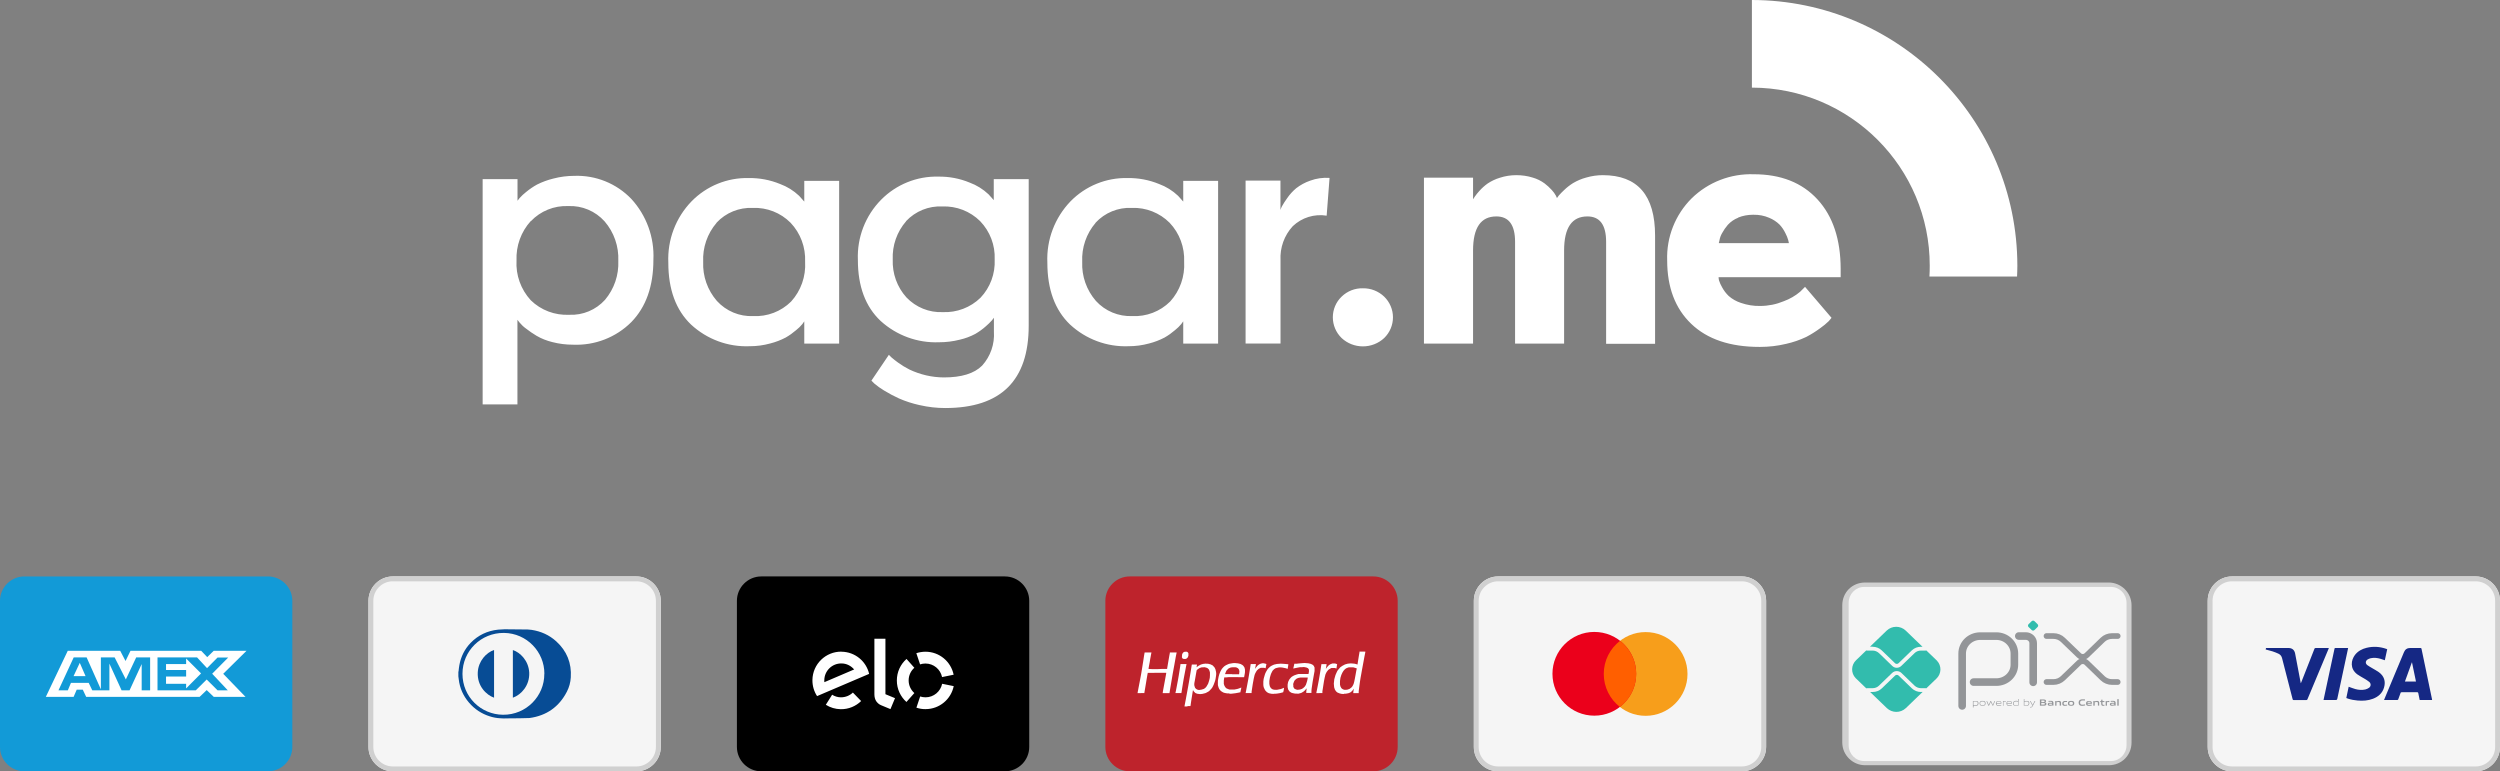 <svg viewBox="0 0 328.4 101.32" xmlns="http://www.w3.org/2000/svg" id="Camada_2">
  <rect x="0" y="0" width="328.4" height="101.32" fill="#808080" stroke="none"/>
  <defs>
    <style>
      .cls-1, .cls-2 {
        fill: #152884;
      }

      .cls-3, .cls-4 {
        fill: none;
        stroke: #939598;
        stroke-linecap: round;
        stroke-linejoin: round;
      }

      .cls-5, .cls-6 {
        fill: #d0d0d0;
      }

      .cls-7 {
        fill: #32bcad;
      }

      .cls-8 {
        fill: #f79e1b;
      }

      .cls-9, .cls-10 {
        fill: #074c95;
      }

      .cls-11, .cls-12, .cls-13, .cls-14, .cls-2, .cls-10, .cls-15 {
        fill-rule: evenodd;
      }

      .cls-12 {
        fill: #129ad7;
      }

      .cls-16 {
        fill: #fff;
      }

      .cls-6 {
        isolation: isolate;
      }

      .cls-13, .cls-17 {
        fill: #f5f5f5;
      }

      .cls-4 {
        stroke-width: .75px;
      }

      .cls-18 {
        fill: #eb001b;
      }

      .cls-14 {
        fill: #ff5f00;
      }

      .cls-19 {
        fill: #939598;
      }

      .cls-15 {
        fill: #be232c;
      }
    </style>
  </defs>
  <g data-sanitized-data-name="Camada_1" data-name="Camada_1" id="Camada_1-2">
    <g>
      <g id="logo_pagarme-white">
        <path d="M253.44,36.33h11.52c.02-.47.04-.94.04-1.42-.02-19.26-15.62-34.87-34.87-34.91v11.51c12.91.02,23.37,10.49,23.36,23.4,0,.47-.01.95-.04,1.42h0Z" class="cls-16" id="hat"></path>
        <path d="M120.81,53.22c-.94-.21-1.86-.5-2.74-.89-.67-.31-1.32-.65-1.95-1.04-.45-.27-.87-.57-1.27-.91l-.38-.38,2.29-3.39.32.32c.28.25.58.48.89.7.47.34.97.65,1.49.91,1.41.67,2.95,1.03,4.52,1.04,2.32,0,3.99-.51,5.03-1.55,1.1-1.22,1.66-2.83,1.55-4.47v-1.82c-.08.12-.17.23-.26.34-.25.28-.52.54-.8.78-.42.38-.89.71-1.38,1-.64.34-1.33.6-2.04.76-.89.23-1.82.34-2.74.34-2.82.11-5.57-.9-7.66-2.8-1.99-1.87-2.99-4.54-2.99-8.02-.12-2.95.99-5.81,3.06-7.91,1.98-2,4.69-3.1,7.5-3.03,1.41-.02,2.81.24,4.11.78.93.34,1.78.87,2.5,1.55l.68.76v-2.76h4.59v19.25c0,7.21-3.65,10.81-10.94,10.82h-.03c-1.12,0-2.25-.13-3.34-.38h0ZM119.03,29.06c-1.21,1.39-1.84,3.19-1.76,5.03-.07,1.83.57,3.62,1.8,4.98,1.24,1.3,2.98,2.01,4.77,1.93,1.84.08,3.64-.6,4.96-1.89,1.28-1.35,1.95-3.17,1.86-5.03.08-1.87-.61-3.68-1.91-5.03-1.31-1.3-3.11-2-4.96-1.93-1.79-.09-3.54.62-4.77,1.93h0ZM63.4,53.13v-29.6h4.58v2.84c.06-.08.15-.2.28-.36.26-.29.55-.55.85-.79.45-.37.93-.7,1.44-.98.68-.34,1.39-.6,2.12-.78.91-.24,1.84-.36,2.78-.36,2.81-.1,5.53,1,7.48,3.03,1.99,2.17,3.04,5.05,2.9,7.99,0,3.48-.97,6.21-2.9,8.19-2.02,2.02-4.8,3.09-7.65,2.97-.92,0-1.83-.11-2.72-.34-.73-.18-1.43-.45-2.08-.83-.49-.29-.95-.61-1.4-.96-.32-.23-.6-.5-.85-.8l-.26-.34v11.11h-4.57ZM69.72,29.04c-1.28,1.41-1.95,3.27-1.87,5.18-.11,1.92.57,3.8,1.87,5.22,1.34,1.31,3.17,2,5.05,1.91,1.79.08,3.51-.64,4.71-1.97,1.2-1.43,1.82-3.25,1.74-5.11.08-1.9-.56-3.75-1.8-5.19-1.21-1.35-2.96-2.09-4.77-2.01-1.85-.08-3.65.65-4.92,1.99h0ZM231.13,45.57c-3.87,0-6.86-1.01-8.97-3.03-2.11-2.02-3.16-4.8-3.16-8.33-.11-3.05,1.06-6.01,3.22-8.16,2.17-2.12,5.12-3.26,8.15-3.16,3.56,0,6.35,1.1,8.38,3.31,2.02,2.2,3.03,5.24,3.04,9.11v1.1h-16.04c0,.14.03.29.06.43.1.31.24.61.4.89.23.43.52.81.87,1.15.47.41,1.02.72,1.61.91.81.28,1.67.42,2.52.4,1.06,0,2.12-.21,3.1-.62.79-.29,1.52-.71,2.16-1.25l.64-.64,3.48,4.07c-.08.11-.2.25-.36.43-.34.33-.71.64-1.1.91-.59.44-1.21.83-1.86,1.17-.85.4-1.74.71-2.65.91-1.12.27-2.27.4-3.42.4h-.06ZM228.33,28.6c-.52.2-.98.52-1.36.93-.29.34-.55.71-.76,1.1-.17.29-.28.6-.34.93l-.09.38h9.21c-.03-.11-.06-.25-.09-.4-.09-.31-.21-.61-.36-.89-.2-.42-.46-.81-.78-1.15-.39-.38-.85-.68-1.36-.89-.64-.28-1.34-.41-2.04-.4h-.1c-.66,0-1.32.12-1.94.37h0ZM176.23,44.4c-.73-.71-1.15-1.69-1.15-2.72,0-1.02.41-2,1.15-2.71.75-.73,1.76-1.13,2.8-1.1,1.04-.02,2.05.38,2.8,1.1.73.71,1.15,1.69,1.15,2.71,0,1.02-.41,2-1.15,2.72-.76.71-1.76,1.1-2.8,1.1-1.04,0-2.04-.39-2.8-1.1h0ZM148.23,45.48c-2.83.11-5.58-.92-7.66-2.84-1.99-1.9-2.99-4.61-2.99-8.14-.13-2.99.97-5.9,3.05-8.06,1.97-2.01,4.69-3.12,7.5-3.05,1.41-.02,2.81.24,4.12.78.93.34,1.78.87,2.5,1.55l.68.76v-2.72h4.58v21.38h-4.58v-2.93c-.06.08-.14.21-.26.36-.24.29-.51.55-.81.79-.43.37-.89.7-1.38.98-.65.34-1.33.6-2.04.78-.88.24-1.78.36-2.69.36h-.05ZM143.92,29.27c-1.22,1.42-1.85,3.26-1.76,5.13-.08,1.88.57,3.71,1.8,5.13,1.22,1.34,2.97,2.06,4.77,1.99,1.86.09,3.66-.6,4.98-1.91,1.29-1.42,1.95-3.3,1.84-5.22.08-1.9-.6-3.75-1.91-5.13-1.31-1.31-3.11-2.02-4.96-1.95-1.8-.09-3.55.63-4.77,1.95h0ZM98.44,45.48c-2.83.11-5.58-.92-7.66-2.84-1.99-1.9-2.99-4.61-2.99-8.14-.13-2.99.97-5.91,3.06-8.06,1.97-2.01,4.69-3.12,7.5-3.05,1.41-.02,2.81.24,4.12.78.93.34,1.78.87,2.5,1.55l.68.76v-2.72h4.58v21.38s-4.58,0-4.58,0v-2.93c-.08.12-.17.24-.25.36-.24.29-.51.55-.81.79-.43.37-.89.7-1.38.98-.65.34-1.33.6-2.04.78-.87.24-1.78.36-2.68.36h-.05ZM94.13,29.27c-1.22,1.42-1.85,3.26-1.76,5.13-.08,1.88.57,3.71,1.8,5.13,1.22,1.34,2.97,2.07,4.77,1.99,1.86.09,3.66-.6,4.98-1.91,1.29-1.42,1.95-3.3,1.84-5.22.08-1.9-.6-3.75-1.91-5.13-1.31-1.32-3.11-2.02-4.96-1.95-1.8-.08-3.55.63-4.77,1.95h0ZM210.98,45.14v-13.36c0-2.24-.82-3.35-2.46-3.35-2.04,0-3.05,1.48-3.06,4.45v12.26h-6.44v-13.36c0-2.24-.82-3.35-2.46-3.35-2.04,0-3.05,1.48-3.06,4.45v12.26h-6.45v-21.8h6.45v2.84c.06-.09.13-.2.22-.34.19-.27.39-.52.61-.76.32-.36.69-.69,1.08-.97.5-.33,1.04-.59,1.61-.76.7-.23,1.43-.34,2.16-.34.73,0,1.46.1,2.16.32.56.16,1.08.42,1.55.76.34.26.66.55.95.87.22.23.4.49.55.76l.13.3c.06-.09.13-.19.23-.32.22-.25.45-.49.7-.72.36-.35.76-.66,1.19-.93.53-.31,1.1-.56,1.7-.72.72-.21,1.46-.32,2.2-.32,4.58,0,6.87,2.65,6.87,7.94v14.21h-6.44ZM163.62,45.14v-21.42h4.58v3.86c.05-.16.11-.32.19-.47.21-.37.43-.72.68-1.06.33-.49.73-.93,1.19-1.32.56-.43,1.18-.77,1.85-1,.81-.3,1.68-.42,2.54-.36l-.38,4.96c-1.62-.26-3.26.25-4.45,1.38-1.12,1.21-1.7,2.83-1.61,4.48v10.94h-4.58Z" class="cls-16" id="pagarme"></path>
      </g>
      <g>
        <g id="Artboard">
          <g id="visa">
            <path d="M328.4,98.12c0,1.76-1.44,3.2-3.2,3.2h-32c-1.76,0-3.2-1.44-3.2-3.2v-19.2c0-1.76,1.44-3.2,3.2-3.2h32c1.76,0,3.2,1.44,3.2,3.2v19.2Z" class="cls-13" id="Path"></path>
            <path d="M325.2,75.72h-32c-1.76,0-3.2,1.44-3.2,3.2v19.2c0,1.76,1.44,3.2,3.2,3.2h32c1.76,0,3.2-1.44,3.2-3.2v-19.2c0-1.76-1.44-3.2-3.2-3.2ZM325.2,76.36c1.41,0,2.56,1.15,2.56,2.56v19.2c0,1.41-1.15,2.56-2.56,2.56h-32c-1.41,0-2.56-1.15-2.56-2.56v-19.2c0-1.41,1.15-2.56,2.56-2.56h32Z" class="cls-5" id="Shape"></path>
            <path d="M317.36,89.52c-.18-.85-.35-1.68-.52-2.51,0,0-.02,0-.02,0-.3.84-.61,1.67-.91,2.52.5,0,.97,0,1.46,0ZM313.17,91.94c.1-.25.21-.5.31-.75.77-1.84,1.54-3.69,2.31-5.53.15-.36.42-.54.81-.54.45,0,.9,0,1.35,0,.09,0,.12.02.14.11.46,2.19.91,4.39,1.37,6.58,0,.04.01.09.02.14h-1.63c-.06-.3-.13-.59-.18-.88-.02-.11-.06-.14-.17-.14-.67,0-1.34,0-2.01,0-.09,0-.14.03-.16.12-.09.28-.19.55-.3.82-.01.04-.07.08-.11.08-.58,0-1.15,0-1.73,0-.01,0-.02,0-.05,0Z" class="cls-1" data-sanitized-data-name="Shape" data-name="Shape" id="Shape-2"></path>
            <path d="M313.58,85.3c-.1.48-.2.95-.31,1.43-.19-.06-.38-.14-.57-.19-.42-.12-.84-.17-1.27-.08-.15.03-.31.1-.44.18-.28.2-.29.52-.02.73.21.16.45.28.68.42.28.17.58.32.85.52.68.5.9,1.19.67,1.99-.22.76-.75,1.22-1.46,1.49-.65.25-1.33.29-2.02.23-.43-.04-.86-.11-1.27-.25-.07-.02-.13-.05-.21-.08.11-.5.21-.99.31-1.48.29.1.57.22.86.3.43.12.88.16,1.32.06.17-.04.35-.12.49-.22.27-.19.29-.55.04-.77-.19-.16-.41-.29-.62-.42-.32-.2-.66-.36-.96-.58-1-.75-.82-1.87-.3-2.55.39-.5.91-.78,1.51-.93.88-.22,1.76-.16,2.62.14.03.01.06.02.1.04Z" class="cls-2" data-sanitized-data-name="Path" data-name="Path" id="Path-2"></path>
            <path d="M308.45,85.13c-.05.22-.09.44-.14.66-.43,2-.86,3.99-1.28,5.99-.03.13-.07.17-.21.17-.48,0-.96,0-1.45,0h-.15c.05-.21.09-.41.13-.61.44-2.04.87-4.08,1.31-6.12.01-.06.03-.1.1-.1.54,0,1.08,0,1.62,0,.02,0,.03,0,.06.01Z" class="cls-2" data-sanitized-data-name="Path" data-name="Path" id="Path-3"></path>
            <path d="M297.66,85.12h.13c.94,0,1.87,0,2.81,0,.49,0,.8.25.89.74.24,1.28.48,2.56.73,3.84,0,0,0,.02.02.05.03-.06.05-.1.06-.14.58-1.45,1.15-2.91,1.72-4.37.04-.1.09-.12.18-.12.53,0,1.05,0,1.58,0h.14c-.03.07-.05.12-.07.18-.91,2.18-1.83,4.36-2.74,6.55-.03.08-.07.11-.16.11-.55,0-1.1,0-1.65,0-.09,0-.12-.03-.14-.11-.46-1.8-.93-3.6-1.39-5.4-.07-.27-.22-.46-.47-.58-.51-.24-1.04-.4-1.59-.53-.03,0-.05-.01-.09-.02,0-.03.01-.07.02-.1,0-.03.01-.05.02-.1Z" class="cls-2" data-sanitized-data-name="Path" data-name="Path" id="Path-4"></path>
          </g>
        </g>
        <g>
          <path d="M277,76.52h-32c-1.7,0-3,1.3-3,3v18c0,1.7,1.4,3,3,3h32c1.7,0,3-1.3,3-3v-18c0-1.7-1.4-3-3-3Z" class="cls-6"></path>
          <g>
            <path d="M277.31,77.1c1.12,0,2.03.94,2.03,2.08v18.71c0,1.14-.91,2.08-2.03,2.08h-32.44c-1.12,0-2.03-.94-2.03-2.08v-18.71c0-1.14.91-2.08,2.03-2.08h32.44" class="cls-17"></path>
            <path d="M257.75,92.73v-6.88c0-1.27,1.06-2.29,2.38-2.29h2.11c1.31,0,2.37,1.03,2.37,2.29v1.46c0,1.27-1.06,2.29-2.38,2.29h-2.98M265.19,83.55h.91c.54,0,.98.42.98.94v5.14" class="cls-3"></path>
            <path d="M266.88,82.76l-.41-.4c-.1-.1-.1-.26,0-.36l.41-.4c.1-.1.27-.1.37,0l.41.4c.1.1.1.26,0,.36,0,0,0,0,0,0l-.41.4c-.1.1-.27.1-.37,0,0,0,0,0,0,0" class="cls-7"></path>
            <path d="M268.83,83.55h.91c.47,0,.91.18,1.24.5l2.12,2.04c.27.26.72.26.99,0,0,0,0,0,0,0l2.11-2.04c.33-.32.78-.5,1.24-.5h.74M268.83,89.59h.91c.47,0,.91-.18,1.24-.5l2.12-2.04c.27-.26.72-.26.99,0,0,0,0,0,0,0l2.11,2.04c.33.32.78.5,1.24.5h.74" class="cls-4"></path>
            <path d="M252.34,90.9c-.45,0-.88-.17-1.2-.48l-1.74-1.68c-.13-.12-.33-.12-.46,0l-1.74,1.68c-.32.31-.75.48-1.2.48h-.34l2.2,2.12c.7.66,1.79.66,2.49,0l2.21-2.13h-.21ZM245.99,84.96c.45,0,.88.17,1.2.48l1.74,1.68c.13.12.33.12.46,0,0,0,0,0,0,0l1.74-1.68c.32-.31.75-.48,1.2-.48h.21l-2.21-2.13c-.7-.66-1.79-.66-2.49,0l-2.2,2.12h.34Z" class="cls-7"></path>
            <path d="M254.38,86.73l-1.34-1.29s-.06.02-.1.02h-.61c-.32,0-.62.12-.84.34l-1.74,1.68c-.16.15-.37.24-.59.24-.22,0-.43-.08-.59-.24l-1.74-1.68c-.22-.21-.53-.34-.84-.34h-.75s-.06,0-.09-.02l-1.34,1.29c-.66.63-.69,1.68-.06,2.34.02.02.04.04.06.06l1.34,1.29s.06-.02.09-.02h.75c.32,0,.62-.12.84-.34l1.74-1.68c.33-.3.85-.3,1.18,0l1.74,1.68c.22.21.53.34.84.34h.61s.07,0,.1.02l1.34-1.29c.66-.63.69-1.68.06-2.34-.02-.02-.04-.04-.06-.06" class="cls-7"></path>
            <path d="M259.56,92.14c-.1,0-.21.02-.33.05v.42c.08.03.17.04.25.04.22,0,.32-.07.32-.26,0-.17-.08-.25-.25-.25M259.16,92.92v-.83h.06v.04c.11-.02.25-.05.35-.05.08,0,.16.01.22.06.08.06.1.15.1.26s-.04.21-.14.27c-.08.04-.17.06-.25.06-.09,0-.18-.01-.26-.04v.24h-.07ZM260.43,92.14c-.22,0-.32.07-.32.25s.1.26.32.26.31-.07.31-.25-.1-.26-.31-.26M260.71,92.65c-.08.05-.18.07-.28.07-.1,0-.2-.02-.28-.07-.08-.06-.11-.14-.11-.26s.03-.2.11-.26c.09-.05.18-.07.28-.06.11,0,.21.02.28.06.08.06.11.15.11.26s-.03.2-.11.26M261.75,92.7l-.24-.5h0l-.24.5h-.07l-.26-.61h.08l.22.51h0l.23-.51h.07l.24.51h0l.21-.51h.08l-.26.61h-.07ZM262.54,92.14c-.2,0-.27.09-.28.21h.57c0-.14-.08-.21-.28-.21M262.54,92.72c-.12,0-.2-.02-.26-.07-.07-.06-.1-.15-.1-.25s.03-.2.12-.26c.07-.04.16-.07.25-.06.09,0,.17.02.25.06.09.06.11.16.11.28h-.65c0,.12.05.23.29.23.11,0,.22-.02.33-.03v.06c-.1.02-.22.04-.33.04M263.11,92.7v-.61h.06v.04c.14-.03.2-.05.32-.05h0v.07h-.02c-.1,0-.16.01-.3.05v.51h-.07ZM263.93,92.14c-.2,0-.27.09-.28.21h.57c0-.14-.08-.21-.28-.21M263.93,92.72c-.12,0-.2-.02-.26-.07-.07-.06-.1-.15-.1-.25s.03-.2.12-.26c.07-.04.16-.07.25-.06.08,0,.17,0,.25.06.09.06.11.16.11.28h-.65c0,.13.05.23.29.23.11,0,.22-.02.32-.03v.06c-.1.02-.22.04-.33.04M265.09,92.18c-.08-.03-.17-.04-.25-.04-.22,0-.32.07-.32.26,0,.18.08.25.25.25.1,0,.21-.02.33-.05v-.42ZM265.11,92.7v-.04c-.11.02-.25.05-.35.05-.08,0-.16-.02-.22-.06-.08-.06-.1-.15-.1-.26s.04-.21.14-.27c.08-.04.17-.06.25-.06.09,0,.18.01.26.04v-.28h.07v.86h-.06ZM266.25,92.14c-.1,0-.21.02-.33.05v.42c.08.03.17.04.25.04.22,0,.32-.07.32-.26,0-.17-.08-.25-.25-.25M266.43,92.66c-.08.04-.17.06-.25.05-.1,0-.19-.02-.28-.05v.03h-.05v-.86h.07v.29c.1-.02.24-.05.33-.05.08,0,.16.02.22.06.08.06.1.15.1.26s-.04.21-.14.27M266.67,92.93v-.07s.07,0,.09,0c.09,0,.15-.02.2-.12l.02-.05-.33-.61h.08l.28.52h0l.27-.52h.08l-.35.68c-.07.12-.13.17-.26.17-.03,0-.06,0-.09,0M268.39,92.35h-.25v.21h.25c.17,0,.23-.02.23-.11,0-.1-.09-.1-.23-.1M268.35,92.01h-.2v.22h.2c.17,0,.23-.02.23-.11,0-.1-.08-.11-.23-.11M268.73,92.64c-.09.06-.2.06-.4.06h-.37v-.82h.36c.17,0,.28,0,.36.05.06.04.09.09.09.16,0,.09-.04.14-.13.18h0c.11.03.18.08.18.2,0,.08-.03.13-.09.17M269.56,92.44c-.08,0-.15,0-.23-.01-.13,0-.17.02-.17.08,0,.05.04.08.14.08.08,0,.18-.02.26-.04v-.12ZM269.6,92.7v-.04c-.12.03-.23.05-.35.05-.07,0-.13-.01-.19-.05-.05-.03-.07-.08-.07-.15,0-.07.04-.14.1-.16.08-.03.16-.04.24-.03.08,0,.15,0,.23,0h0c0-.11-.07-.14-.24-.14-.07,0-.15,0-.23.01v-.12c.09,0,.18-.01.27-.01.11,0,.22,0,.29.06.07.05.09.12.09.21v.36h-.14ZM270.56,92.7v-.34c0-.11-.06-.15-.16-.15-.08,0-.17.02-.26.04v.45h-.17v-.61h.14v.04c.12-.03.23-.05.34-.06.08,0,.16.01.22.06.05.04.07.1.07.19v.37h-.18ZM271.23,92.72c-.08,0-.17-.01-.23-.06-.08-.06-.1-.15-.1-.26s.03-.2.13-.26c.08-.05.18-.07.28-.06.07,0,.14,0,.22.01v.13c-.07,0-.13-.01-.2-.01-.17,0-.25.05-.25.19,0,.13.06.19.2.19.08,0,.17-.01.26-.03v.12c-.1.02-.21.04-.31.04M272.06,92.2c-.17,0-.24.05-.24.19s.07.2.24.2.24-.05.24-.19-.07-.2-.24-.2M272.36,92.65c-.09.05-.2.07-.3.06-.13,0-.23-.01-.3-.06-.09-.06-.12-.15-.12-.26s.03-.2.12-.26c.08-.05.18-.06.3-.06s.22.01.3.06c.09.06.12.15.12.26s-.03.2-.12.26M273.49,92.72c-.11,0-.22-.02-.31-.09-.1-.08-.13-.21-.13-.34,0-.14.06-.27.17-.35.11-.06.24-.09.36-.08.09,0,.19,0,.3.01v.15c-.1,0-.19-.01-.29-.01-.24,0-.35.09-.35.28s.1.28.28.28c.12,0,.25-.02.38-.05v.15c-.13.02-.27.05-.41.05M274.42,92.18c-.15,0-.2.05-.21.14h.42c0-.1-.06-.14-.21-.14M274.39,92.72c-.1,0-.2-.01-.27-.07-.08-.06-.1-.15-.1-.25,0-.09.03-.2.12-.26.08-.05.18-.07.28-.06.09,0,.19.02.27.06.1.07.11.18.11.3h-.6c0,.09.05.15.23.15.11,0,.23-.01.34-.03v.12c-.12.02-.25.04-.38.04M275.58,92.7v-.34c0-.11-.06-.15-.16-.15-.08,0-.17.02-.26.04v.45h-.18v-.61h.14v.04c.12-.03.23-.05.34-.06.08,0,.16.01.22.06.05.04.07.1.07.19v.37h-.17ZM276.26,92.72c-.08,0-.16-.02-.2-.09-.03-.05-.05-.12-.05-.18v-.23h-.13v-.13h.13l.02-.18h.15v.18h.25v.13h-.25v.19s0,.09.02.12c.02.04.06.06.11.06.04,0,.08,0,.13-.01v.12c-.06.01-.12.02-.18.02M276.6,92.7v-.61h.14v.04c.12-.03.21-.06.32-.06h.02v.15h-.06c-.09,0-.15,0-.25.03v.45h-.17ZM277.72,92.44c-.08,0-.15,0-.23-.01-.13,0-.17.02-.17.08,0,.05.04.08.14.08.08,0,.18-.02.26-.04v-.12ZM277.76,92.7v-.04c-.12.03-.23.05-.35.05-.07,0-.13-.01-.19-.05-.05-.03-.07-.08-.07-.15,0-.07.04-.14.11-.16.08-.03.16-.04.24-.03.07,0,.15,0,.23,0h0c0-.11-.06-.14-.24-.14-.07,0-.15,0-.23.01v-.12c.09,0,.18-.01.27-.01.11,0,.22,0,.29.06.07.05.09.12.09.21v.36h-.14ZM278.13,91.84h.18v.86h-.18v-.86Z" class="cls-19"></path>
          </g>
        </g>
        <g data-sanitized-data-name="Artboard" data-name="Artboard" id="Artboard-2">
          <path d="M38.4,98.12c0,1.76-1.44,3.2-3.2,3.2H3.2c-1.76,0-3.2-1.44-3.2-3.2v-19.2c0-1.76,1.44-3.2,3.2-3.2h32c1.76,0,3.2,1.44,3.2,3.2v19.2Z" class="cls-12" data-sanitized-data-name="Path" data-name="Path" id="Path-5"></path>
          <path d="M10.48,87.07l.76,1.75h-1.58l.82-1.75ZM24.45,89.82h-2.64v-.95h2.64v-.86h-2.64v-.78h2.64v-.73l1.96,1.96-1.96,1.97v-.61ZM27.19,87.76l-1.3-1.4h-5.2v4.32h5.03l1.43-1.42,1.43,1.42h1.34l-2.05-2.18,2.11-2.13h-1.4l-1.39,1.4ZM19.7,86.36h-1.81l-1.36,2.89-1.47-2.89h-1.81v4.19l-1.87-4.19h-1.7l-2,4.32h1.23l.41-.98h2.33l.47.98h2.25v-3.51l1.6,3.51h1.05l1.59-3.45v3.45h1.11v-4.32ZM10.87,90.66h-.79.79ZM10.08,90.59l-.41.95h-3.65l2.88-6.05h6.89l.7,1.34.65-1.34h9.29l.79.83.85-.83h4.31l-3.06,3.02,2.93,3.03h-4.17l-.93-.89-.93.89h-14.9l-.45-.95h-.79Z" class="cls-16" data-sanitized-data-name="Shape" data-name="Shape" id="Shape-3"></path>
        </g>
        <g data-sanitized-data-name="Artboard" data-name="Artboard" id="Artboard-3">
          <g id="diners-club-international-v2">
            <path d="M86.8,98.12c0,1.76-1.44,3.2-3.2,3.2h-32c-1.76,0-3.2-1.44-3.2-3.2v-19.2c0-1.76,1.44-3.2,3.2-3.2h32c1.76,0,3.2,1.44,3.2,3.2v19.2Z" class="cls-13" data-sanitized-data-name="Path" data-name="Path" id="Path-6"></path>
            <path d="M83.6,75.72h-32c-1.76,0-3.2,1.44-3.2,3.2v19.2c0,1.76,1.44,3.2,3.2,3.2h32c1.76,0,3.2-1.44,3.2-3.2v-19.2c0-1.76-1.44-3.2-3.2-3.2ZM83.6,76.36c1.41,0,2.56,1.15,2.56,2.56v19.2c0,1.41-1.15,2.56-2.56,2.56h-32c-1.41,0-2.56-1.15-2.56-2.56v-19.2c0-1.41,1.15-2.56,2.56-2.56h32Z" class="cls-5" data-sanitized-data-name="Shape" data-name="Shape" id="Shape-4"></path>
            <path d="M71.51,88.52c.02-2.88-2.31-5.35-5.31-5.38-3-.03-5.45,2.35-5.45,5.37,0,3.03,2.42,5.35,5.32,5.38,3.06.03,5.45-2.46,5.43-5.37ZM66.27,94.38s-.54-.03-.58-.03c-.46-.02-.91-.11-1.35-.25-1.08-.34-1.99-.94-2.73-1.8-.76-.89-1.22-1.91-1.35-3.07-.02-.13-.03-.26-.05-.39v-.57s.02-.08.03-.12c.03-.26.05-.52.1-.77.2-1.12.69-2.11,1.48-2.93.99-1.02,2.2-1.59,3.61-1.74.13-.01.73-.03.86-.05,1.12,0,2.98.02,3.03.03.17.02.35.03.52.05,1.22.19,2.3.67,3.22,1.5,1.4,1.27,2.04,2.86,1.92,4.74-.04.66-.21,1.29-.51,1.87-1.03,2.01-2.68,3.16-4.91,3.47-.12.02-2.16.05-3.28.05Z" class="cls-9" data-sanitized-data-name="Shape" data-name="Shape" id="Shape-5"></path>
            <path d="M67.37,91.65v-6.26c.93.3,2.07,1.37,2.15,2.97.07,1.67-1.04,2.9-2.15,3.29Z" class="cls-10" data-sanitized-data-name="Path" data-name="Path" id="Path-7"></path>
            <path d="M64.9,91.65c-1.02-.36-2.24-1.54-2.14-3.34.08-1.49,1.13-2.59,2.14-2.93v6.27Z" class="cls-10" data-sanitized-data-name="Path" data-name="Path" id="Path-8"></path>
          </g>
        </g>
        <g data-sanitized-data-name="Artboard" data-name="Artboard" id="Artboard-4">
          <g id="elo-v2">
            <path d="M135.2,98.12c0,1.76-1.44,3.2-3.2,3.2h-32c-1.76,0-3.2-1.44-3.2-3.2v-19.2c0-1.76,1.44-3.2,3.2-3.2h32c1.76,0,3.2,1.44,3.2,3.2v19.2Z" class="cls-11" data-sanitized-data-name="Path" data-name="Path" id="Path-9"></path>
            <g id="Group">
              <path d="M123.76,89.82c-.21,1.01-1.1,1.78-2.18,1.78-.24,0-.48-.04-.71-.11l-.49,1.47c.39.13.79.2,1.2.19,1.83,0,3.35-1.3,3.7-3.02l-1.52-.31ZM119.08,92.2l1.03-1.16c-.46-.41-.75-1-.75-1.66s.29-1.26.75-1.66l-1.03-1.16c-.78.69-1.27,1.7-1.27,2.83s.49,2.14,1.27,2.83ZM120.87,87.27c.22-.07.46-.11.7-.11,1.07,0,1.97.76,2.18,1.78l1.52-.31c-.35-1.72-1.87-3.02-3.7-3.02-.41,0-.81.07-1.2.19,0,0,.49,1.47.49,1.47ZM116.31,83.9v7.29l1.26.52-.6,1.44-1.25-.52c-.28-.12-.47-.31-.62-.52-.14-.22-.24-.51-.24-.9v-7.31h1.44ZM110.55,85.6c-2.08-.03-3.8,1.63-3.83,3.72-.01.78.21,1.51.61,2.12l6.84-2.92c-.38-1.65-1.85-2.89-3.62-2.91ZM108.29,89.61c0-.09-.02-.18-.01-.27.02-1.23,1.03-2.21,2.26-2.19.67,0,1.26.32,1.66.79l-3.91,1.67ZM112.05,90.96c-.41.4-.97.64-1.59.64-.42,0-.82-.13-1.15-.34l-.83,1.32c.58.37,1.26.57,1.95.58,1.05.02,2-.4,2.69-1.07l-1.08-1.11Z" class="cls-16" data-sanitized-data-name="Shape" data-name="Shape" id="Shape-6"></path>
            </g>
          </g>
        </g>
        <g data-sanitized-data-name="Artboard" data-name="Artboard" id="Artboard-5">
          <g id="hipercard">
            <path d="M183.6,98.12c0,1.76-1.44,3.2-3.2,3.2h-32c-1.76,0-3.2-1.44-3.2-3.2v-19.2c0-1.76,1.44-3.2,3.2-3.2h32c1.76,0,3.2,1.44,3.2,3.2v19.2Z" class="cls-15" data-sanitized-data-name="Path" data-name="Path" id="Path-10"></path>
            <path d="M155.58,86.57h.11s.09-.03.09-.03l.09-.03.08-.08.08-.08.04-.11.04-.11v-.16s0-.16,0-.16l-.04-.06-.04-.06-.06-.04-.06-.04h-.28l-.09.04-.09.04-.05.06-.05.06-.04.1-.04.1v.16s-.02.16-.02.16l.04.08.04.08.08.04.08.03h.11ZM173.31,91.04h.4v-.24l.05-.3c.03-.17.07-.43.09-.59.03-.16.06-.35.07-.44.01-.09.05-.27.08-.41.03-.14.07-.29.08-.34.02-.05.03-.09.03-.11,0-.01.03-.1.08-.18l.08-.16.1-.13.1-.13.11-.08c.06-.04.16-.1.21-.13l.1-.05h.23s.23,0,.23,0l.09.03.09.03h.02s.02-.02.02-.02v-.06s.02-.15.04-.27l.04-.21-.05-.02s-.09-.03-.14-.05l-.09-.03h-.17s-.17,0-.17,0l-.13.05-.13.05-.1.06-.1.06-.13.14-.13.14-.07.11c-.04.06-.07.1-.08.1,0,0,.02-.13.05-.27.03-.15.05-.28.05-.31v-.04s-.34,0-.34,0h-.34s-.02.14-.04.27c-.02.14-.06.4-.09.59s-.08.49-.11.67c-.03.18-.08.44-.1.58s-.07.38-.1.53-.08.41-.11.56c-.03.15-.07.35-.09.44l-.03.17h.4ZM164.02,91.04h.39v-.17c.02-.09.04-.27.06-.41.02-.13.06-.4.09-.59s.09-.51.13-.71c.04-.2.08-.39.1-.44.01-.04.03-.09.03-.1s.03-.09.07-.17c.04-.08.1-.2.15-.27l.08-.12.11-.1.11-.1.14-.07.14-.07h.21s.21,0,.21,0l.1.03c.06.02.11.03.11.03s.01-.02.01-.04.02-.14.05-.27c.03-.12.05-.23.05-.24s-.06-.03-.13-.05c-.07-.02-.17-.05-.22-.05h-.09s-.12,0-.12,0c-.07.01-.16.04-.22.06-.05.02-.14.06-.2.1-.05.04-.14.1-.19.15-.05.05-.13.15-.18.22s-.11.14-.12.17l-.03.04.02-.07s.03-.17.05-.29c.02-.12.04-.23.05-.25v-.03s-.34,0-.34,0h-.35v.04s-.02.17-.05.33c-.02.15-.07.41-.09.57-.03.16-.07.44-.1.62-.03.18-.08.44-.1.58-.03.14-.07.38-.1.53-.03.16-.08.41-.11.57-.03.16-.07.34-.08.41-.01.07-.03.13-.03.14v.02h.39ZM154.8,91.04h.39v-.03s.02-.06.02-.09.02-.22.06-.41.08-.49.11-.68c.03-.19.08-.46.1-.6.02-.15.07-.39.1-.54.03-.15.07-.39.1-.52s.08-.39.11-.58c.04-.18.07-.34.07-.34v-.02s-.39,0-.39,0h-.4s-.03.24-.03.24c-.02.13-.06.39-.09.58-.03.19-.08.47-.1.63-.03.16-.07.42-.1.58-.03.16-.07.4-.1.53-.03.14-.07.38-.1.53-.03.16-.07.36-.09.46-.02.1-.04.19-.05.22v.04s.38,0,.38,0ZM149.87,91.04h.45l.03-.2c.02-.11.05-.32.08-.46.02-.15.07-.42.1-.6.03-.19.08-.46.1-.61s.07-.39.09-.52c.02-.14.05-.25.05-.26h.01s1.2-.01,1.2-.01h1.21s.01.03.01.03l-.02.11c-.01.06-.05.24-.07.4-.03.16-.08.43-.11.6s-.08.41-.1.54c-.02.13-.07.39-.11.59-.04.2-.06.37-.06.38v.02h.89l.02-.11c.01-.06.03-.18.04-.25s.04-.24.06-.36c.02-.12.06-.36.09-.53.03-.17.08-.46.11-.65.03-.19.08-.46.1-.6.02-.15.07-.39.1-.55.03-.16.08-.42.11-.59s.08-.42.1-.56c.03-.14.07-.4.1-.57.03-.17.07-.37.09-.44l.03-.13h-.9v.09s-.04.18-.06.3-.06.32-.08.46c-.02.14-.07.4-.1.58-.03.18-.07.42-.09.53l-.03.2h-.66s-.66.03-.66.03h-.56c-.31-.02-.56-.03-.56-.03,0,0,0-.07.02-.16s.04-.23.06-.33.06-.29.08-.42c.03-.14.05-.31.06-.38.01-.07.03-.19.05-.26s.04-.23.06-.34c.02-.12.04-.22.05-.24v-.03s-.44,0-.44,0h-.45l-.03.16c-.02.09-.04.21-.05.28,0,.07-.04.28-.07.47s-.08.48-.1.63-.07.44-.1.63-.08.49-.11.66c-.03.17-.08.41-.1.54-.02.13-.07.36-.1.53-.03.17-.08.4-.1.52-.02.12-.05.26-.06.31,0,.05-.04.2-.06.32-.03.13-.05.24-.05.26v.03h.44s0,0,0,0ZM176.84,90.61h-.14s-.09,0-.09,0c-.05,0-.13-.03-.18-.06l-.09-.04-.07-.06-.07-.06-.06-.11-.06-.11-.03-.12-.03-.12v-.24s0-.24,0-.24l.03-.21.03-.21.05-.15c.02-.08.05-.16.05-.17s.02-.08.06-.15c.03-.07.08-.17.11-.23.03-.06.09-.15.13-.21.04-.06.11-.14.16-.18s.12-.11.17-.13l.08-.05.14-.05.14-.05h.6l.17.05c.1.03.2.06.23.07l.05.02v.05s-.04.15-.06.27c-.02.12-.06.35-.09.51-.03.16-.07.4-.1.54s-.06.31-.08.38c-.02.08-.05.18-.06.23-.01.05-.05.14-.08.2s-.08.14-.11.19c-.03.05-.09.11-.12.14s-.11.09-.16.12l-.1.07-.15.05-.15.05h-.14ZM176.53,91.13h.17s.17-.02.17-.02c.09-.01.21-.04.26-.05.05-.01.14-.05.2-.08l.11-.06.09-.08.09-.08.1-.13c.06-.07.1-.15.11-.16v-.03s0,.09,0,.09c0,.05-.02.13-.03.18,0,.05-.02.15-.03.22v.12s.35,0,.35,0h.36v-.25l.06-.47c.03-.26.07-.6.1-.76.02-.16.06-.39.08-.51.02-.12.06-.34.09-.49.02-.15.07-.4.1-.57s.08-.43.11-.59c.03-.16.07-.4.1-.54.03-.14.07-.39.1-.55.03-.16.08-.39.1-.5.02-.12.04-.22.04-.22h0s-.39-.01-.39-.01h-.39v.11c-.02.06-.05.27-.08.46-.03.19-.08.5-.11.68-.03.18-.06.36-.06.39v.06s-.04-.01-.04-.01c-.02,0-.11-.03-.2-.06l-.17-.04-.24-.02-.24-.02-.2.02-.2.02-.18.05-.18.05-.17.09-.17.09-.13.09-.13.09-.11.12c-.06.07-.15.17-.2.24l-.09.12-.1.21c-.06.11-.12.26-.15.34-.03.07-.07.23-.1.35l-.06.22-.03.28-.03.28.02.23.02.23.02.08s.04.13.06.18l.04.1.07.1.07.1.08.07.08.07.11.05c.06.03.16.07.23.09.06.02.17.04.23.05.06,0,.19.02.29.02ZM170.57,90.61h-.15s-.1-.02-.1-.02c-.05-.01-.13-.04-.18-.07l-.08-.04-.05-.05s-.06-.09-.08-.13l-.04-.08v-.18s-.02-.18-.02-.18l.03-.11c.02-.06.06-.16.09-.23l.06-.12.11-.11.11-.11.12-.06.12-.06.15-.03.15-.03h.95s.03.02.03.02l-.02.14c-.01.08-.05.22-.07.32-.03.1-.07.24-.1.31-.03.08-.05.14-.05.15,0,0-.03.06-.07.12l-.07.11-.11.11c-.06.06-.12.11-.12.11s-.05.02-.08.05l-.07.05-.15.05-.15.05h-.15ZM170.34,91.12h.25s.16-.05.16-.05l.16-.04.1-.05c.06-.03.15-.08.2-.12.06-.04.14-.11.19-.16s.12-.13.16-.19.08-.09.08-.09c0,0,0,.09-.02.19-.01.1-.03.23-.03.3v.11s.34,0,.34,0h.34v-.26s.02-.26.02-.26l.05-.34c.03-.19.07-.46.09-.61s.07-.41.1-.57c.03-.16.07-.41.1-.56l.05-.27v-.23s0-.23,0-.23l-.05-.11-.05-.11-.07-.07-.07-.07-.12-.06-.12-.06-.17-.04-.17-.04-.24-.02-.24-.02-.31.02c-.17.01-.4.03-.53.05l-.22.03h-.15s-.15,0-.15,0l-.02.11c-.01.06-.05.2-.07.31-.03.11-.05.2-.05.21s.08-.01.18-.04c.09-.03.3-.07.45-.09l.27-.05h.25s.25-.02.25-.02l.16.03.16.03.11.05.11.05.06.09.06.09v.14s0,.14,0,.14l-.03.15-.03.15h-.66s-.66,0-.66,0l-.22.06c-.12.03-.25.08-.29.1-.04.02-.08.04-.09.04s-.08.04-.16.09l-.14.09-.11.11c-.06.06-.14.15-.17.2-.03.05-.09.16-.12.23l-.06.14-.03.16-.03.16v.34l.03.14.03.14.05.09s.08.12.11.16l.06.07.11.07.11.07.13.04c.07.02.17.04.23.05l.11.02h.25ZM167.32,91.13h.2s.23-.02.23-.02c.13-.01.29-.04.37-.06s.21-.05.28-.07.15-.05.16-.05.03-.09.05-.18.04-.22.05-.28c.01-.06.02-.11.01-.12,0,0-.02,0-.03.01-.01.01-.1.05-.2.08l-.18.07-.25.05-.25.05h-.21s-.21-.01-.21-.01l-.12-.04-.12-.04-.09-.08-.09-.08-.06-.11-.06-.11-.03-.15-.03-.15v-.39l.04-.24.04-.24.04-.13c.02-.07.04-.15.05-.18,0-.03.04-.12.07-.19.03-.08.09-.19.13-.26l.07-.12.09-.09.09-.09.09-.06.09-.06.12-.04c.07-.02.18-.05.26-.06l.14-.02h.2s.2.02.2.02l.24.05.24.05.1.04c.05.02.1.04.1.04s.02-.07.03-.15c.01-.08.04-.22.05-.3.01-.08.02-.16.02-.16s-.08-.02-.16-.02c-.08,0-.31-.03-.5-.04l-.35-.02-.25.02-.25.02-.18.04-.18.04-.12.05c-.06.03-.16.07-.21.1-.05.03-.12.07-.15.09-.03.02-.12.1-.19.17l-.14.14-.08.11c-.04.06-.12.19-.17.29l-.09.18-.07.19c-.04.11-.09.28-.11.38l-.05.19-.02.17-.02.17v.46l.02.13.02.13.06.14.06.14.06.1.06.1.1.1.1.1.11.06.11.06.14.04c.08.02.19.05.25.05.06,0,.2.01.31.01ZM161.84,88.55c-.51,0-.92,0-.92,0s.02-.07.05-.14c.03-.07.07-.18.1-.24l.06-.11.12-.12.12-.12.12-.06c.07-.03.15-.07.19-.08.04-.01.16-.02.26-.03h.18s.14,0,.14,0l.14.02.1.05.1.05.06.06s.07.08.08.11l.03.05.02.11.02.11-.02.18-.02.18h-.92ZM161.5,91.13h.2s.2-.02.2-.02c.11-.01.29-.03.4-.05.11-.02.3-.05.43-.08l.22-.05v-.08s.04-.18.07-.3l.04-.22h0s0-.02,0-.02l-.07.03s-.15.06-.26.1l-.19.06-.2.04-.2.04h-.32s-.32,0-.32,0l-.11-.04c-.06-.02-.15-.05-.2-.08l-.09-.04-.07-.07-.07-.07-.06-.1-.06-.1-.04-.12-.04-.12v-.46l.03-.2.03-.2h.28s.28-.03.28-.03h1.02s1.02.01,1.02.01l.03-.13c.02-.07.04-.22.06-.33l.03-.2v-.17s0-.17,0-.17l-.03-.13-.03-.13-.05-.08s-.07-.11-.1-.15c-.03-.04-.09-.08-.12-.11-.04-.03-.11-.07-.16-.09l-.09-.05-.16-.04-.16-.04-.2-.02-.2-.02h-.18s-.18.02-.18.02l-.22.04-.22.04-.14.06c-.08.03-.19.09-.26.12-.07.04-.16.1-.2.13-.05.04-.12.11-.17.16s-.13.14-.17.2-.1.17-.14.24-.08.17-.1.22c-.02.05-.06.15-.09.23-.03.08-.07.22-.09.32-.02.1-.06.27-.07.37l-.03.19v.55l.03.12c.02.07.04.16.07.22.02.06.06.14.08.18.03.05.08.12.12.16.04.04.12.11.17.15.05.04.14.09.2.12l.11.05.15.04c.08.02.21.04.28.05.07,0,.22.01.33.01ZM157.69,90.63h-.15s-.1,0-.1,0l-.1-.02-.1-.05-.1-.05-.07-.07-.07-.07-.04-.09c-.02-.05-.05-.14-.06-.19l-.02-.1v-.16s.02-.16.02-.16l.05-.25c.03-.14.07-.39.1-.57.03-.18.08-.43.1-.57l.05-.25.1-.09c.06-.05.15-.11.2-.14l.1-.06.13-.04.13-.04h.17s.17-.02.17-.02l.13.03.13.03.09.04.09.04.08.08.08.08.04.08s.06.14.07.2l.03.12v.35s-.02.35-.02.35l-.05.21c-.03.11-.07.29-.11.38l-.06.18-.08.14c-.04.08-.11.19-.14.24-.04.05-.1.12-.13.15-.04.03-.09.08-.13.1l-.07.05-.16.05-.16.05h-.15ZM155.99,92.75h.39v-.03s.02-.05.02-.08.01-.14.03-.24c.02-.1.05-.34.08-.53.03-.19.07-.47.1-.62.02-.16.05-.36.07-.44.01-.09.03-.16.03-.16s.03.04.06.09l.05.09.1.1.1.1.12.05.12.05.15.02.15.02h.19s.19-.02.19-.02l.2-.05.2-.05.11-.05c.06-.03.17-.09.24-.13l.13-.08.12-.12c.07-.07.16-.17.21-.23.05-.06.09-.12.09-.12s.02-.04.05-.09c.03-.04.09-.16.13-.26.04-.1.11-.28.15-.4l.07-.22.04-.19c.02-.1.05-.28.06-.38l.02-.19v-.17s-.02-.17-.02-.17l-.04-.17-.04-.17-.06-.12-.06-.12-.12-.13-.12-.13-.14-.07-.14-.07-.16-.04-.16-.04h-.16s-.16-.02-.16-.02l-.17.02-.17.02-.14.04-.14.04-.12.06c-.07.03-.17.08-.22.12s-.11.07-.12.09c-.01.01-.05.04-.07.06l-.05.03.03-.16c.02-.09.03-.17.03-.18v-.02s-.34,0-.34,0h-.34l-.06.37c-.03.2-.08.52-.11.7-.03.18-.08.45-.1.6-.03.15-.07.42-.1.6-.03.18-.08.46-.11.62-.03.17-.08.41-.1.54s-.07.38-.1.55c-.03.17-.08.44-.11.6-.03.16-.08.42-.11.57-.03.15-.06.29-.06.32v.04s.39,0,.39,0Z" class="cls-16" data-sanitized-data-name="Shape" data-name="Shape" id="Shape-7"></path>
          </g>
        </g>
        <g data-sanitized-data-name="Artboard" data-name="Artboard" id="Artboard-6">
          <g id="mastercard">
            <path d="M232,98.12c0,1.76-1.44,3.2-3.2,3.2h-32c-1.76,0-3.2-1.44-3.2-3.2v-19.2c0-1.76,1.44-3.2,3.2-3.2h32c1.76,0,3.2,1.44,3.2,3.2v19.2Z" class="cls-13" data-sanitized-data-name="Path" data-name="Path" id="Path-11"></path>
            <path d="M228.8,75.72h-32c-1.76,0-3.2,1.44-3.2,3.2v19.2c0,1.76,1.44,3.2,3.2,3.2h32c1.76,0,3.2-1.44,3.2-3.2v-19.2c0-1.76-1.44-3.2-3.2-3.2ZM228.8,76.36c1.41,0,2.56,1.15,2.56,2.56v19.2c0,1.41-1.15,2.56-2.56,2.56h-32c-1.41,0-2.56-1.15-2.56-2.56v-19.2c0-1.41,1.15-2.56,2.56-2.56h32Z" class="cls-5" data-sanitized-data-name="Shape" data-name="Shape" id="Shape-8"></path>
            <circle r="5.5" cy="88.53" cx="216.17" class="cls-8" id="Oval"></circle>
            <circle r="5.5" cy="88.51" cx="209.43" class="cls-18" data-sanitized-data-name="Oval" data-name="Oval" id="Oval-2"></circle>
            <path d="M210.67,88.52c0,1.77.83,3.34,2.12,4.35,1.3-1,2.14-2.58,2.14-4.34,0-1.77-.83-3.34-2.12-4.35-1.3,1-2.14,2.57-2.14,4.34Z" class="cls-14" data-sanitized-data-name="Path" data-name="Path" id="Path-12"></path>
          </g>
        </g>
      </g>
    </g>
  </g>
</svg>